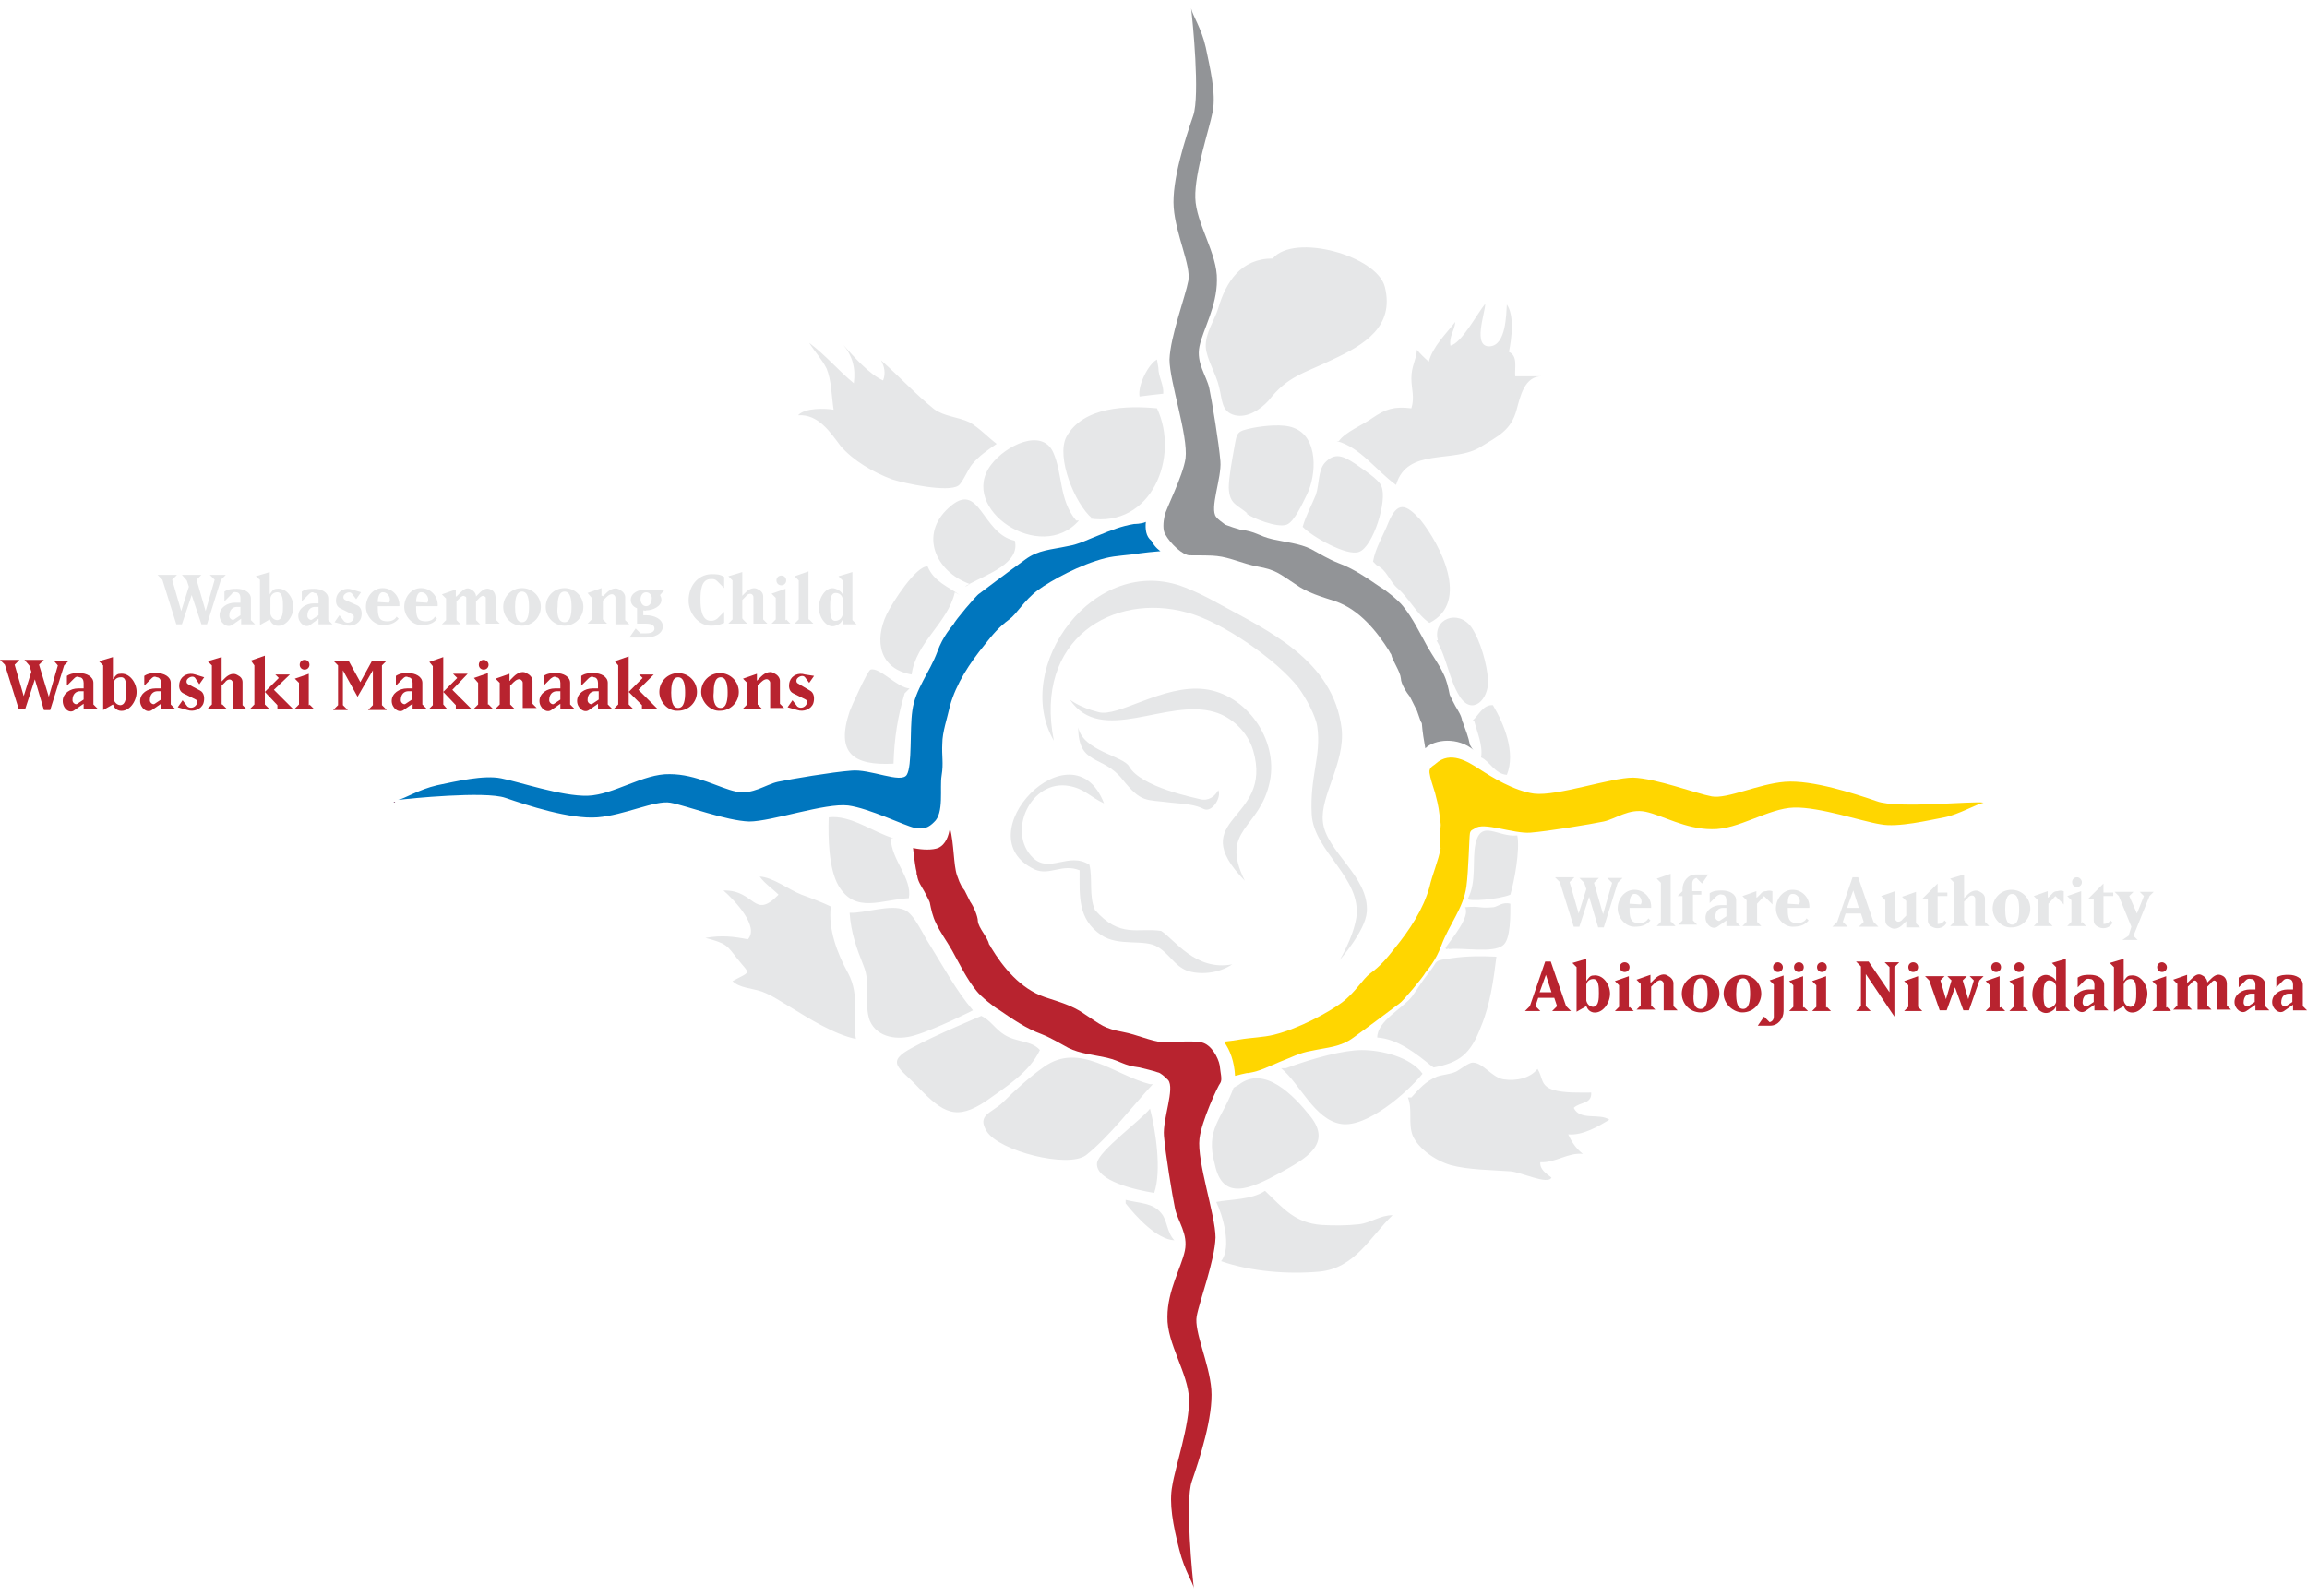 <?xml version="1.0" encoding="UTF-8"?> <!-- Generator: Adobe Illustrator 24.3.0, SVG Export Plug-In . SVG Version: 6.00 Build 0) --> <svg xmlns="http://www.w3.org/2000/svg" xmlns:xlink="http://www.w3.org/1999/xlink" version="1.1" id="Layer_1" x="0px" y="0px" viewBox="0 0 331 229" style="enable-background:new 0 0 331 229;" xml:space="preserve"> <style type="text/css"> .st0{fill:#E6E7E8;} .st1{fill:#B8232F;} .st2{fill:#0076BE;} .st3{fill:#FFD600;} .st4{fill:#929497;} .st5{fill-rule:evenodd;clip-rule:evenodd;fill:#E6E7E8;} </style> <g> <g> <path class="st0" d="M119.3,129.8c0,0.1,0,0.1,0,0.2l0,0V129.8z M114.5,59.6c2.9-0.2,4.6,2.4,6.1,4.4c1.8,2.1,4.7,3.8,7.4,4.8 c1.9,0.6,8,1.9,9.5,0.9c0.6-0.4,1.4-2.4,2-3.1c1-1.2,2.2-2,3.5-2.9c-1.2-0.9-2.5-2.3-3.9-3.1c-1.7-0.8-3.6-0.8-5.1-1.9 c-2.6-2.1-4.9-4.6-7.6-7c0.5,0.9,0.7,1.9,0.3,2.9c-2-0.9-4.2-3.4-5.7-5.1c1.3,1.6,1.8,3.3,1.5,5.5c-2.2-1.8-3.9-3.9-6.4-5.8 c0.8,1.3,1.8,2.3,2.5,3.7c0.7,1.7,0.7,3.9,1,5.9C118.4,58.6,115.5,58.5,114.5,59.6z M161.5,172.2v0.5c1.5,1.9,4.5,5.2,7,5.3 c-1.1-1.1-1-2.9-1.9-3.9C165.4,172.6,163.5,172.7,161.5,172.2z M166.9,56.5c0.1-1.3-0.7-2.4-0.7-3.7l-0.2-1.2 c-1.2,0.6-2.8,3.7-2.5,5.3C164.2,56.8,166,56.6,166.9,56.5z M121.7,139.7c-1.6-2.9-2.9-6.4-2.5-9.6c-1-0.5-2.8-1.2-4.2-1.7 c-1.8-0.7-4.1-2.5-6-2.6c0.7,1,1.8,1.7,2.7,2.6c-3.6,3.7-3.3-0.7-7.9-0.6c1.6,1.4,5.2,5.2,3.5,7c-2.1-0.4-3.7-0.6-6.1-0.2 c3.1,0.8,3.1,1.1,4.6,3c1.8,2.3,2.1,1.7-0.7,3.2c1,1,2.7,1,4.2,1.5c1.6,0.6,2.8,1.5,4.2,2.3c2.6,1.6,6.3,3.9,9.3,4.5 C122.3,146.1,123.4,142.9,121.7,139.7z M177.2,59.6c1.8,0.4,3.6-0.8,4.8-2.1c2.8-3.6,5.1-3.9,9.2-5.9c4.5-2.1,8.9-4.7,7.5-10.4 c-1.1-4.5-13-7.8-16.1-4.1c-4.6,0-6.7,3.4-7.8,7.1c-0.5,1.7-1.9,3.6-1.8,5.6c0.1,1.7,1.5,3.9,1.9,5.7 C175.4,57.4,175.2,59.1,177.2,59.6z M196.9,60c-1.4,1-3.9,2-4.8,3.3h-0.3c3.4,0.9,5.6,4.2,8.5,6.3c1.6-5.5,8.3-3,12.2-5.5 c2.4-1.5,4.3-2.3,5.1-5.3c0.5-1.8,1.1-4.9,3.7-4.8c-1.3,0-2.6,0-3.9,0c-0.1-1.3,0.4-2.9-0.9-3.5c0.4-2,0.8-5.2-0.3-6.8 c-0.1,1.4-0.1,5.8-2.4,6c-2.6,0.2-0.7-4.8-0.7-6.1c-1.1,1.3-3.4,5.7-5,6c-0.2-1.4,0.6-2.1,0.7-3.4c-1.4,1.8-3.2,3.5-3.8,5.7 c-0.6-0.5-1.3-1.2-1.7-1.7c-0.1,1.5-0.8,2.3-0.8,4.1c0,1.5,0.5,2.7,0,4.3C200,58.3,198.8,58.7,196.9,60z M189.6,175.8 c-3.8-0.3-5.4-2.3-8.1-4.9c-1.9,1.3-4.9,1.2-7,1.6c0.9,1.8,2.3,6.5,0.7,8.5c4.3,1.5,9.6,1.9,14.1,1.5c5.1-0.5,7.2-4.9,10.5-8.1 c-1.8,0-3.1,1.1-4.8,1.3C193.3,175.9,191.3,175.9,189.6,175.8z M225,162.8c2.1,0.2,4.4-1.2,5.9-2.1c-1.4-1-4.2,0.2-5.1-1.7 c0.9-0.9,2.6-0.5,2.5-2.2c-1.5,0-3.9,0.1-5.5-0.4c-1.8-0.6-1.4-1.7-2.2-3c-1,1.3-3,1.8-4.9,1.5c-1.7-0.3-2.9-2.4-4.4-2.4 c-0.6,0-1.8,1-2.4,1.3c-0.9,0.4-1.8,0.4-2.7,0.7c-1.7,0.7-2.5,1.7-3.7,3H202c0.7,1.7,0,3.7,0.7,5.5c0.8,1.8,3.1,3.5,5.4,4.2 c2.6,0.7,5.8,0.7,8.6,0.9c1.5,0.1,5.4,2,5.9,0.9c-0.8-0.6-1.7-1.2-1.6-2.2c2.2,0.1,3.9-1.4,6.1-1.2 C226.1,164.8,225.5,163.9,225,162.8z M199.9,174.5C199.9,174.5,200,174.5,199.9,174.5C200,174.4,200,174.4,199.9,174.5 L199.9,174.5z M192.4,161.3c3.7,0.6,9.5-4.5,11.7-7.2c-1.7-2.4-5.9-3.4-8.7-3.4c-2.6,0-6.8,1.1-10.9,2.6h-0.7 C186.5,155.5,188.6,160.7,192.4,161.3z M217.7,119.9c-2.8,0.3-5.2-2.4-6,1.2c-0.5,2.4,0.2,5.4-1.1,7.9c0.1,0.4,4.4,0.1,6.1-0.6 C217.3,126.4,218.1,121.9,217.7,119.9z M205.7,153.2c3.7-0.7,5.3-1.9,6.8-5.9c1.3-3.1,1.8-6.7,2.2-10c-2.1-0.1-4.3-0.1-6.3,0.2 c-3,0.4-1.9,0.3-3.4,2.1c-0.9,1.1-1.6,2.3-2.4,3.4c-1.3,1.7-5,3.5-5,5.9c3,0.2,5.7,2.4,7.8,4.1L205.7,153.2z M216.7,129.7 c-1.1-0.3-1.8,0.4-2.4,0.5c-2.3,0.2-1.7-0.2-4.1,0c0.8,1.3-1.8,4.4-2.8,5.8c0.1,0.5,0.3,0,0.5,0.2h0.2c1.8-0.2,6.1,0.6,7.5-0.5 C216.8,134.9,216.7,131.1,216.7,129.7z M156.7,74.4h-0.4c8.9,1.4,13-8.8,9.7-15.8c-4.2-0.4-10.6-0.3-13,4.1 C151.5,65.6,154.2,72.3,156.7,74.4z M184.6,75.3c1.1-0.4,2.3-3.1,2.9-4.3c1.4-2.8,1.7-8.3-1.9-9.6c-1.5-0.6-4.2-0.3-5.8,0 c-2.4,0.5-2.3,0.6-2.7,2.8c-0.3,1.7-0.8,4.3-0.8,5.8c0.1,2.4,1.2,2.4,2.7,3.7h-0.2C179.6,74.3,183.2,75.8,184.6,75.3z M206.3,91.9 h-0.2c1.5,2.5,1.8,5.6,3.3,8c1.8,2.9,4.2,0.5,4.1-2.2c-0.1-2.3-1.1-5.8-2.4-7.7C209.2,87.4,205.5,88.8,206.3,91.9z M216.2,111.2 c1.3-3.2-0.4-7.3-2-10c-1.4-0.1-2,1.4-2.9,2.2h0.2c0.4,1.6,1.3,3.6,1,5.3C213.7,109.2,214.5,111.1,216.2,111.2z M199.2,75 c-0.7,1.8-1.9,3.7-2.2,5.6l0.5,0.5c1.6,0.8,1.7,2.2,3.1,3.4c1.6,1.4,2.7,3.7,4.5,4.9c5.9-3,1.5-11.3-1.3-14.8 C201.7,72.3,200.5,71.9,199.2,75z M194.5,66.6c-1.8-1.2-3-1.7-4.4-0.2c-1,1.1-0.8,3.1-1.3,4.6c-0.6,1.5-1.4,2.9-1.9,4.6 c1.3,1.4,6.4,4.3,8.1,3.6c2-0.7,4.1-7.4,3.2-9.4C197.9,68.8,195.3,67.2,194.5,66.6z M142.2,66.7c-4.8,6.3,7.1,14.3,12.6,8h-0.4 c-2.5-3-1.9-6.7-3.3-9.8C149.5,61.4,144.3,63.9,142.2,66.7z M165,159.1c-1.1,1.5-7.4,6.1-7.6,7.8c-0.3,2.6,5.7,3.9,8.2,4.3 C166.7,168,165.8,162.2,165,159.1z M165.4,155.6H165c-5.1-1.3-10.1-6.1-15.2-2.5c-2,1.4-4.2,3.4-5.9,5.1c-1.7,1.6-3.8,1.8-2.3,4.2 c1.8,2.8,11.6,5.3,14.2,3.4C159.1,163.2,162.7,158.5,165.4,155.6z M149.2,150.7c-1.2-1.4-3.4-1.1-5.1-2.2c-1.3-0.8-2-2.1-3.3-2.7 c0,0-6.7,2.8-9.8,4.5c-4.2,2.2-1.9,2.9,0.8,5.8c3.5,3.6,5.4,4.8,9.7,1.9C144.3,156,147.7,153.9,149.2,150.7z M183.7,168.3 c3.6-2,7.5-4.1,4.3-8.1c-2.4-3-6.6-7.4-10.3-4.5l-0.7,0.4c-1.7,4.6-4.1,5.9-2.7,11C175.4,172.4,179.3,170.7,183.7,168.3z M124.9,96.1c-0.4,0.1-2.8,5.4-3,6c-2,6,0.5,7.8,6.3,7.5c0.1-3.6,0.6-6.8,1.6-10.1l0.7-0.7C128.7,98.7,126.2,95.7,124.9,96.1z M131.2,148.6c3.1-0.9,8.4-3.6,8.4-3.6c-2.4-2.8-4.2-6.2-6.2-9.4c-1-1.5-2.2-4.4-3.6-5c-2-0.9-5.7,0.5-7.9,0.4 c0.2,2.9,1,5.1,2,7.6c1.1,2.6,0,5.5,0.9,7.9C125.9,149,128.9,149.3,131.2,148.6z M145.6,77.6c-4.8-1-5-8.9-9.5-4.7 c-4.2,3.8-1.9,9.1,3,10.9C141.7,82.4,146.4,80.8,145.6,77.6z M118.9,117.3c-0.1,2.9,0,7.4,1.4,9.8c2.4,4.1,6.2,2,10.1,1.8 c0.5-2.9-2.5-5.4-2.6-8.6h0.4C125.4,119.5,122,116.9,118.9,117.3z M139.2,83.8C139.2,83.8,139.1,83.8,139.2,83.8 c-0.3,0.1-0.6,0.2-0.7,0.4L139.2,83.8z M137,85l0.7,0.4c-1.6-1.2-3.7-1.9-4.6-4.1c-1.6-0.2-5.1,5.2-5.9,6.9 c-1.8,3.8-1,7.8,3.6,8.6C131.4,92.2,136,89.4,137,85z"></path> </g> </g> <path class="st0" d="M27.5,85.4l-1.4,4.2h-0.8l-2-6.4l-0.7-0.7h2.8l-0.7,0.7l1.3,4.5l1.1-3.5l-0.3-0.9l-0.7-0.8h2.8l-0.7,0.7 l1.3,4.5l1.3-4.5l-0.7-0.7h2.3l-0.7,0.7l-2,6.4h-0.8L27.5,85.4z"></path> <path class="st0" d="M33.2,85.3l-1,1v-1.4c0.6-0.4,1.2-0.4,1.8-0.4c1,0,2,0.5,2,1.4V89l0.6,0.6h-2v-0.8l-1.3,0.9 c-0.8,0.5-1.8-0.4-1.8-1.4c0-1.1,1.1-1.8,2.2-1.8h0.8v-0.7c0-0.4-0.2-0.8-0.6-0.8C33.6,84.9,33.4,85,33.2,85.3z M34.5,87.1H34 c-0.6,0-1.1,0.4-1.1,1.3c0,0.4,0.5,0.7,0.7,0.5l0.9-0.6C34.5,88.3,34.5,87.1,34.5,87.1z"></path> <path class="st0" d="M37.4,83.3l-0.7-0.6l2-0.6v3.2c0.3-0.4,0.5-0.8,1-0.8c1.4-0.2,2.4,1.3,2.4,2.6c0,1.4-1.1,2.9-2.4,2.7 c-0.5-0.1-0.8-0.4-1-0.9l-1.4,0.8v-6.5h0.1V83.3z M39.8,85c-0.5,0-0.9,0.3-1,0.8v2.3c0.1,0.5,0.5,0.9,1,0.9c0.8-0.1,0.8-1.2,0.8-2 C40.6,86.3,40.6,85,39.8,85z"></path> <path class="st0" d="M44.3,85.3l-1,1v-1.4c0.6-0.4,1.2-0.4,1.8-0.4c1,0,2,0.5,2,1.4V89l0.6,0.6h-2v-0.8l-1.2,0.9 c-0.7,0.5-1.7-0.3-1.7-1.3c0-1.1,1.1-1.8,2.2-1.8h0.7v-0.7c0-0.4-0.2-0.8-0.6-0.8C44.8,84.9,44.6,85,44.3,85.3z M45.7,87.1h-0.5 c-0.6,0-1.1,0.4-1.1,1.3c0,0.4,0.5,0.7,0.7,0.5l0.9-0.6C45.7,88.3,45.7,87.1,45.7,87.1z"></path> <path class="st0" d="M51.3,86.9c0.6,0.3,0.7,1.1,0.5,1.8c-0.3,0.9-1.4,1.3-2.3,1L48,89.3l0.7-1l0.7,0.9c0.4,0.3,1,0.2,1.3-0.3 c0.1-0.3,0.1-0.6-0.1-0.7l-1.8-0.9c-0.6-0.3-0.7-1-0.5-1.7c0.3-0.9,1.3-1.3,2.2-1l1.3,0.4l-0.7,1l-0.6-0.8c-0.3-0.4-1-0.1-1.2,0.3 c-0.1,0.3,0,0.5,0.2,0.6L51.3,86.9z"></path> <path class="st0" d="M54.2,87L54.2,87c0,0.9,0,1.9,0.8,2.1c0.8,0.2,1.6,0,1.9-0.6l0.3,0.3c-0.6,0.7-1.3,0.9-2.3,0.9 c-1.3,0-2.4-1.3-2.4-2.6c0-1.4,1-2.7,2.4-2.7s2.5,1.2,2.4,2.6C57.3,87,54.2,87,54.2,87z M54.2,86.4L54.2,86.4l1.6,0.1 C56.2,86,55.7,85,55,85C54.4,84.9,54.2,85.8,54.2,86.4z"></path> <path class="st0" d="M59.7,87L59.7,87c0,0.9,0,1.9,0.8,2.1c0.8,0.2,1.6,0,1.9-0.6l0.3,0.3c-0.5,0.7-1.2,0.9-2.3,0.9 c-1.3,0-2.4-1.3-2.4-2.6c0-1.4,1-2.7,2.4-2.7c1.4,0,2.5,1.2,2.4,2.6C62.9,87,59.7,87,59.7,87z M59.7,86.4L59.7,86.4l1.6,0.1 c0.4-0.5-0.1-1.5-0.8-1.5C59.9,84.9,59.7,85.8,59.7,86.4z"></path> <path class="st0" d="M65.5,85.6l0.5-0.5c0.5-0.5,1-0.9,1.6-0.5c0.4,0.2,0.7,0.6,0.7,1l0.5-0.5c0.5-0.5,1-0.8,1.6-0.5 c0.5,0.2,0.7,0.7,0.7,1.2v3.1l0.6,0.6h-2v-3.7c0-0.1-0.1-0.2-0.2-0.2c-0.2-0.2-0.5,0-0.7,0.2l-0.5,0.5V89l0.6,0.6h-2v-3.8 c0-0.1-0.1-0.2-0.2-0.2c-0.2-0.2-0.5,0-0.7,0.2l-0.5,0.5V89l0.6,0.6h-2.7L64,89v-3.1l-0.6-0.6l2-0.7v1L65.5,85.6z"></path> <path class="st0" d="M72.2,87.1c0-1.5,1.2-2.7,2.7-2.7s2.7,1.2,2.7,2.7s-1.2,2.7-2.7,2.7S72.2,88.6,72.2,87.1z M74.9,89.3 c0.9,0,1-1.3,1-2.2c0-0.9-0.1-2.2-1-2.2c-0.9,0-1,1.3-1,2.2S74,89.3,74.9,89.3z"></path> <path class="st0" d="M78.3,87.1c0-1.5,1.2-2.7,2.7-2.7s2.7,1.2,2.7,2.7s-1.2,2.7-2.7,2.7C79.5,89.8,78.3,88.6,78.3,87.1z M81,89.3 c0.9,0,1-1.3,1-2.2c0-0.9-0.1-2.2-1-2.2c-0.9,0-1,1.3-1,2.2C79.9,88,80,89.3,81,89.3z"></path> <path class="st0" d="M86.5,85.6l0.5-0.5c0.6-0.6,1.4-0.9,2-0.4c0.4,0.2,0.7,0.6,0.7,1V89l0.6,0.6h-2v-3.8c0-0.2-0.1-0.3-0.2-0.4 c-0.3-0.3-0.8,0-1.1,0.3l-0.5,0.5v2.7l0.6,0.6h-2.8l0.6-0.6v-3.1l-0.6-0.7l2-0.7v1.1h0.2V85.6z"></path> <path class="st0" d="M92.3,87.6v0.7h0.4c1.1,0,2.4,0.5,2.4,1.6s-1.3,1.6-2.4,1.6h-2.4l0.9-1.3l0.7,0.7h0.7c0.6,0,1.3-0.1,1.3-0.7 c0-0.6-0.7-0.7-1.3-0.7h-1.2v-2.2c-0.5-0.2-0.9-0.6-0.9-1.2c0-1,1.1-1.5,2.2-1.5h0.1h2.6l-0.7,0.8c0.1,0.2,0.2,0.4,0.2,0.7 c0,0.9-1.2,1.5-2.2,1.5C92.6,87.7,92.5,87.6,92.3,87.6z M92.7,85c-0.5,0-0.8,0.5-0.8,1c0,0.5,0.3,1,0.8,1c0.5,0,0.8-0.5,0.8-1 C93.6,85.6,93.3,85,92.7,85z"></path> <path class="st0" d="M102,82.4c0.8,0,1.3,0,1.9,0.4v1.6l-1-1c-0.3-0.3-0.5-0.3-0.9-0.3c-1.4,0-1.5,1.7-1.5,3c0,1.3,0.2,3,1.5,3 c0.4,0,0.6-0.1,0.9-0.3l1-1v1.6c-0.7,0.3-1.2,0.4-1.9,0.4c-1.8,0-3.2-1.8-3.2-3.6C98.8,84.1,100.1,82.5,102,82.4z"></path> <path class="st0" d="M106.6,88.9l0.6,0.6h-2.7l0.6-0.6v-5.6l-0.6-0.6l2-0.6v3.4L107,85c0.5-0.5,1.2-0.8,1.8-0.4 c0.4,0.2,0.7,0.5,0.7,1v3.3l0.6,0.6h-2v-3.8c0-0.2-0.1-0.3-0.2-0.4c-0.3-0.2-0.7,0-0.9,0.3l-0.5,0.5v2.7h0.1V88.9z"></path> <path class="st0" d="M112.8,88.9l0.6,0.6h-2.7l0.6-0.6v-3.1l-0.6-0.6l2-0.7V89h0.1V88.9z M112.8,83.3c0,0.4-0.3,0.7-0.7,0.7 c-0.4,0-0.7-0.3-0.7-0.7c0-0.4,0.3-0.7,0.7-0.7C112.5,82.6,112.8,82.9,112.8,83.3z"></path> <path class="st0" d="M116.1,88.9l0.6,0.6h-2.7l0.6-0.6v-5.6l-0.6-0.6l2-0.7v6.9C116,88.9,116.1,88.9,116.1,88.9z"></path> <path class="st0" d="M120.9,83.3l-0.6-0.6l2-0.6V89l0.6,0.6h-2v-0.7c-0.2,0.5-0.5,0.7-1,0.9c-1.3,0.5-2.5-1.3-2.4-2.7 c0-1.4,1.1-3.1,2.4-2.6c0.5,0.2,0.8,0.4,1,0.8V83.3z M120.9,88.2v-2.3c-0.1-0.5-0.5-0.8-1-0.8c-0.8,0-0.8,1.2-0.8,2s0,2.1,0.8,2 C120.3,89.1,120.8,88.8,120.9,88.2z"></path> <path class="st1" d="M5,97.5l-1.4,4.3H2.7l-2-6.4L0,94.7h2.8l-0.7,0.7l1.3,4.5l1.1-3.5l-0.3-0.9l-0.7-0.8h2.8l-0.7,0.7L7,100 l1.3-4.5l-0.6-0.7h2.2l-0.7,0.7l-2,6.4H6.3L5,97.5z"></path> <path class="st1" d="M10.6,97.4l-1,1V97c0.6-0.4,1.2-0.4,1.8-0.4c1,0,2,0.5,2,1.4v3.1l0.6,0.6h-2V101l-1.3,0.9 c-0.7,0.6-1.7-0.2-1.7-1.3s1.1-1.8,2.2-1.8H12V98c0-0.4-0.2-0.8-0.6-0.8C11,97,10.8,97.2,10.6,97.4z M12,99.2h-0.5 c-0.6,0-1.1,0.4-1.1,1.3c0,0.4,0.5,0.7,0.7,0.5l0.9-0.6L12,99.2z"></path> <path class="st1" d="M14.8,95.5l-0.6-0.6l2-0.6v3.2c0.3-0.4,0.5-0.8,1-0.8c1.4-0.2,2.4,1.3,2.4,2.6c0,1.4-1.1,2.9-2.4,2.7 c-0.5-0.1-0.8-0.4-1-0.9l-1.4,0.8L14.8,95.5z M17.3,97.2c-0.5,0-0.9,0.3-1,0.8v2.3c0.1,0.5,0.5,0.9,1,0.9c0.8-0.1,0.8-1.2,0.8-2 C18.1,98.4,18.2,97.1,17.3,97.2z"></path> <path class="st1" d="M28.7,99.1c0.6,0.3,0.7,1.1,0.5,1.8c-0.3,0.9-1.4,1.3-2.3,1l-1.4-0.4l0.7-1l0.7,0.9c0.4,0.3,1,0.2,1.3-0.3 c0.1-0.3,0.1-0.6-0.1-0.7l-1.8-0.9c-0.6-0.3-0.7-1-0.5-1.7c0.3-0.9,1.3-1.3,2.2-1l1.3,0.4l-0.7,1L28,97.3c-0.3-0.4-1-0.1-1.2,0.3 c-0.1,0.3,0,0.5,0.2,0.6L28.7,99.1z"></path> <path class="st1" d="M31.9,101.1l0.6,0.6h-2.7l0.6-0.6v-5.6l-0.6-0.6l2-0.6v3.5l0.5-0.5c0.5-0.5,1.2-0.8,1.8-0.4 c0.4,0.2,0.7,0.5,0.7,1v3.3l0.6,0.6h-2V98c0-0.2-0.1-0.3-0.2-0.4c-0.3-0.2-0.7,0-0.9,0.3l-0.5,0.5v2.7 C31.8,101.1,31.9,101.1,31.9,101.1z"></path> <path class="st1" d="M38,99.3v1.8l0.6,0.6h-2.7l0.6-0.6v-5.6L36,94.8l2-0.7L38,99.3l2-2l-0.5-0.5h2.1L39.3,99l2.7,2.7h-2.2v-0.5 L38,99.3z"></path> <path class="st1" d="M44.4,101.1l0.6,0.6h-2.7l0.6-0.6V98l-0.6-0.6l2-0.7v4.5h0.1V101.1z M44.4,95.4c0,0.4-0.3,0.7-0.7,0.7 c-0.4,0-0.7-0.3-0.7-0.7s0.3-0.7,0.7-0.7C44.1,94.7,44.4,95,44.4,95.4z"></path> <path class="st1" d="M49.9,101.9h-2.1l0.7-0.7v-5.7l-0.7-0.7H50l1.7,3.1l1.7-3.1h2.1l-0.7,0.7v5.7l0.7,0.7h-2.7l0.7-0.7v-5l-2.2,3.8 l-2.1-3.8v5L49.9,101.9z"></path> <path class="st1" d="M57.8,97.4l-1,1V97c0.6-0.4,1.2-0.4,1.8-0.4c1,0,2,0.5,2,1.4v3.1l0.6,0.6h-2V101l-1.3,0.9 c-0.7,0.5-1.7-0.3-1.7-1.3c0-1.1,1.1-1.8,2.2-1.8h0.8v-0.8c0-0.4-0.2-0.8-0.6-0.8C58.2,97,58,97.2,57.8,97.4z M59.1,99.2h-0.5 c-0.6,0-1.1,0.4-1.1,1.3c0,0.4,0.5,0.7,0.7,0.5l0.9-0.6L59.1,99.2z"></path> <path class="st1" d="M63.6,99.3v1.8l0.6,0.7h-2.7l0.6-0.6v-5.6l-0.5-0.6l2-0.7L63.6,99.3l2-2L65,96.7h2.1L64.9,99l2.7,2.7h-2.2v-0.5 L63.6,99.3z"></path> <path class="st1" d="M70.1,101.1l0.6,0.6H68l0.6-0.6V98L68,97.3l2-0.7v4.5h0.1V101.1z M70.1,95.4c0,0.4-0.3,0.7-0.7,0.7 s-0.7-0.3-0.7-0.7s0.3-0.7,0.7-0.7C69.7,94.7,70.1,95,70.1,95.4z"></path> <path class="st1" d="M73.2,97.6l0.5-0.5c0.6-0.6,1.4-0.9,2-0.4c0.4,0.2,0.7,0.6,0.7,1v3.3l0.6,0.6h-2V98c0-0.2-0.1-0.3-0.2-0.4 c-0.3-0.3-0.8,0-1.1,0.3l-0.5,0.5v2.7l0.6,0.6h-2.7l0.6-0.6V98l-0.6-0.6l2-0.7v1H73.2z"></path> <path class="st1" d="M79,97.4l-1,1V97c0.6-0.4,1.2-0.4,1.8-0.4c1,0,2,0.5,2,1.4v3.1l0.6,0.6h-2V101l-1.3,0.9 c-0.7,0.5-1.7-0.3-1.7-1.3c0-1.1,1.1-1.8,2.2-1.8h0.8v-0.8c0-0.4-0.2-0.8-0.6-0.8C79.5,97,79.3,97.2,79,97.4z M80.4,99.2h-0.5 c-0.6,0-1.1,0.4-1.1,1.3c0,0.4,0.5,0.7,0.7,0.5l0.9-0.6V99.2z"></path> <path class="st1" d="M84.4,97.4l-1,1V97c0.6-0.4,1.2-0.4,1.8-0.4c1,0,2,0.5,2,1.4v3.1l0.6,0.6h-2V101l-1.3,0.9 c-0.7,0.5-1.7-0.3-1.7-1.3c0-1.1,1.1-1.8,2.2-1.8h0.8v-0.8c0-0.4-0.2-0.8-0.6-0.8C84.9,97,84.6,97.2,84.4,97.4z M85.9,99.2h-0.5 c-0.6,0-1.1,0.4-1.1,1.3c0,0.4,0.5,0.7,0.7,0.5l0.9-0.6V99.2z"></path> <path class="st1" d="M90.2,99.3v1.8l0.6,0.6h-2.7l0.6-0.6v-5.6l-0.5-0.6l2-0.7V99.3l2-2l-0.5-0.5h2.1L91.6,99l2.7,2.7h-2.2v-0.5 L90.2,99.3z"></path> <path class="st1" d="M94.6,99.3c0-1.5,1.2-2.7,2.7-2.7s2.7,1.2,2.7,2.7s-1.2,2.7-2.7,2.7C95.8,102.1,94.6,100.7,94.6,99.3z M97.3,101.6c0.9,0,1-1.3,1-2.2c0-0.9-0.1-2.2-1-2.2c-0.9,0-1,1.3-1,2.2C96.3,100.3,96.4,101.6,97.3,101.6z"></path> <path class="st1" d="M100.6,99.3c0-1.5,1.2-2.7,2.7-2.7c1.5,0,2.7,1.2,2.7,2.7s-1.2,2.7-2.7,2.7C101.9,102.1,100.6,100.7,100.6,99.3 z M103.4,101.6c0.9,0,1-1.3,1-2.2c0-0.9-0.1-2.2-1-2.2c-0.9,0-1,1.3-1,2.2C102.3,100.2,102.4,101.6,103.4,101.6z"></path> <path class="st1" d="M108.7,97.6l0.5-0.5c0.6-0.6,1.4-0.9,2-0.4c0.4,0.2,0.7,0.6,0.7,1v3.3l0.6,0.6h-2V98c0-0.2-0.1-0.3-0.2-0.4 c-0.3-0.3-0.8,0-1.1,0.3l-0.5,0.5v2.7l0.6,0.6h-2.7l0.6-0.6V98l-0.6-0.6l2-0.7v1L108.7,97.6z"></path> <path class="st1" d="M116.2,99.1c0.6,0.3,0.7,1.1,0.5,1.8c-0.3,0.9-1.4,1.3-2.3,1l-1.4-0.4l0.7-1l0.7,0.9c0.4,0.3,1,0.2,1.3-0.3 c0.1-0.3,0.1-0.6-0.1-0.7l-1.8-0.9c-0.6-0.3-0.7-1-0.5-1.7c0.3-0.9,1.3-1.3,2.2-1l1.3,0.2l-0.7,1l-0.6-0.8c-0.3-0.4-1-0.1-1.2,0.3 c-0.1,0.3,0,0.5,0.2,0.6L116.2,99.1z"></path> <path class="st0" d="M228,128.7l-1.4,4.3h-0.8l-2-6.4l-0.7-0.7h2.8l-0.7,0.7l1.3,4.5l1.1-3.5l-0.3-0.9l-0.7-0.7h2.8l-0.7,0.7 l1.3,4.5l1.3-4.5l-0.7-0.7h2.2l-0.7,0.7l-2,6.4h-0.8L228,128.7z"></path> <path class="st0" d="M233.8,130.3L233.8,130.3c0,0.9,0,1.9,0.8,2.1c0.8,0.2,1.6,0,1.9-0.6l0.3,0.3c-0.6,0.7-1.3,0.9-2.3,0.9 c-1.3,0-2.4-1.3-2.4-2.6c0-1.4,1-2.7,2.4-2.7s2.5,1.2,2.4,2.6H233.8z M233.8,129.7L233.8,129.7l1.6,0.1c0.4-0.5-0.2-1.5-0.8-1.5 C234,128.2,233.8,129,233.8,129.7z"></path> <path class="st0" d="M239.8,132.3l0.6,0.6h-2.7l0.6-0.6v-5.6l-0.6-0.6l2-0.7v6.9H239.8z"></path> <path class="st0" d="M242.9,127.9h1.2v0.5h-1.2v3.7l0.6,0.6h-2.7l0.6-0.6v-3.5h-0.7l0.7-0.7v-0.3c0-1.1,0.8-2.1,1.9-2.1l0,0h1.8 l-0.9,1.3l-0.8-0.8c-0.4,0.1-0.6,0.4-0.6,0.8l0,0v1.1C242.8,127.9,242.9,127.9,242.9,127.9z"></path> <path class="st0" d="M246.3,128.6l-1,1v-1.4c0.6-0.4,1.2-0.4,1.8-0.4c1,0,2,0.5,2,1.4v3.1l0.6,0.6h-2v-0.8l-1.3,0.9 c-0.7,0.5-1.7-0.3-1.7-1.3c0-1.1,1.1-1.8,2.2-1.8h0.8v-0.7c0-0.4-0.2-0.8-0.6-0.8C246.8,128.3,246.6,128.4,246.3,128.6z M247.7,130.3h-0.5c-0.6,0-1.1,0.4-1.1,1.3c0,0.4,0.5,0.7,0.7,0.5l0.9-0.6L247.7,130.3L247.7,130.3z"></path> <path class="st0" d="M252.1,128.8l0.5-0.5c0.2-0.3,0.5-0.4,0.8-0.4c0.3-0.1,0.6-0.1,0.9,0v1.9l-1.2-1.2l-1,1.1v2.6l0.6,0.6H250 l0.6-0.6v-3.1l-0.6-0.6l2-0.7v0.9L252.1,128.8L252.1,128.8z"></path> <path class="st0" d="M256.5,130.3L256.5,130.3c0,0.9,0,1.9,0.8,2.1c0.8,0.2,1.6,0,1.9-0.6l0.3,0.3c-0.6,0.7-1.3,0.9-2.3,0.9 c-1.3,0-2.4-1.3-2.4-2.6c0-1.4,1-2.7,2.4-2.7c1.4,0,2.5,1.2,2.4,2.6H256.5z M256.5,129.7L256.5,129.7l1.6,0.1 c0.4-0.5-0.1-1.5-0.8-1.5C256.6,128.2,256.5,129,256.5,129.7z"></path> <path class="st0" d="M264.4,132.3l0.7,0.7h-2.2l0.7-0.7l2.2-6.4h0.8l2.2,6.4l0.7,0.7h-2.8l0.7-0.7l-0.4-1.2h-2.2L264.4,132.3z M265.9,127.8l-0.9,2.5h1.7L265.9,127.8z"></path> <path class="st0" d="M270.5,129.2l-0.6-0.6l2-0.7v3.9c0,0.2,0.1,0.3,0.2,0.4c0.3,0.2,0.7,0,0.9-0.3l0.5-0.5v-2.1l-0.6-0.6l2-0.7v4.5 l0.6,0.6h-2v-0.9l-0.5,0.5c-0.5,0.5-1.2,0.8-1.8,0.4c-0.4-0.2-0.7-0.5-0.7-1V129.2z"></path> <path class="st0" d="M278,132.6L278,132.6c0.5,0,0.8-0.2,1-0.5l0.3,0.3c-0.3,0.7-1.2,1-1.9,0.7c-0.5-0.2-0.8-0.5-0.8-1v-3.1h-0.8 l2.2-2.2v1.3h1.4v0.5H278V132.6L278,132.6z"></path> <path class="st0" d="M281.9,132.3l0.6,0.6h-2.7l0.6-0.6v-5.6l-0.6-0.6l2-0.6v3.4l0.5-0.5c0.5-0.5,1.2-0.8,1.8-0.4 c0.4,0.2,0.7,0.5,0.7,1v3.3l0.6,0.6h-2V129c0-0.2-0.1-0.3-0.2-0.4c-0.3-0.2-0.7,0-0.9,0.3l-0.5,0.5v2.7h0.1V132.3z"></path> <path class="st0" d="M285.9,130.4c0-1.5,1.2-2.7,2.7-2.7s2.7,1.2,2.7,2.7s-1.2,2.7-2.7,2.7C287.3,133.2,285.9,131.9,285.9,130.4z M288.7,132.7c0.9,0,1-1.3,1-2.2c0-0.9-0.1-2.2-1-2.2c-0.9,0-1,1.3-1,2.2C287.7,131.4,287.8,132.7,288.7,132.7z"></path> <path class="st0" d="M293.9,128.8l0.5-0.5c0.2-0.3,0.5-0.4,0.8-0.4c0.3-0.1,0.6-0.1,0.9,0v1.9l-1.2-1.2l-1,1.1v2.6l0.6,0.6h-2.7 l0.6-0.6v-3.1l-0.6-0.6l2-0.7v0.9L293.9,128.8L293.9,128.8z"></path> <path class="st0" d="M298.7,132.3l0.6,0.6h-2.7l0.6-0.6v-3.1l-0.6-0.6l2-0.7v4.5h0.1V132.3z M298.7,126.6c0,0.4-0.3,0.7-0.7,0.7 c-0.4,0-0.7-0.3-0.7-0.7c0-0.4,0.3-0.7,0.7-0.7C298.4,125.9,298.7,126.3,298.7,126.6z"></path> <path class="st0" d="M301.8,132.6L301.8,132.6c0.5,0,0.8-0.2,1-0.5l0.3,0.3c-0.3,0.7-1.2,1-1.9,0.7c-0.5-0.2-0.8-0.5-0.8-1v-3.1 h-0.8l2.2-2.2v1.3h1.4v0.5h-1.4L301.8,132.6L301.8,132.6z"></path> <path class="st0" d="M305.8,133l-1.8-4.4l-0.6-0.6h2.7l-0.6,0.6l1.1,2.5l1-2.5l-0.6-0.6h2l-0.6,0.6l-2.3,5.7l0.6,0.6h-2.2l0.9-0.6 L305.8,133z"></path> <path class="st1" d="M220.3,144.4l0.7,0.7h-2.2l0.7-0.7l2.2-6.4h0.8l2.2,6.4l0.7,0.7h-2.7l0.7-0.7l-0.4-1.2h-2.3L220.3,144.4z M221.8,139.9l-0.9,2.5h1.7L221.8,139.9z"></path> <path class="st1" d="M226.2,138.8l-0.6-0.6l2-0.6v3.2c0.3-0.4,0.5-0.8,1-0.8c1.4-0.2,2.4,1.3,2.4,2.6c0,1.4-1.1,2.9-2.4,2.7 c-0.5-0.1-0.8-0.4-1-0.9l-1.4,0.8V138.8z M228.6,140.5c-0.5,0-0.9,0.3-1,0.8v2.3c0.1,0.5,0.5,0.9,1,0.9c0.8-0.1,0.8-1.2,0.8-2 S229.4,140.5,228.6,140.5z"></path> <path class="st1" d="M233.8,144.5l0.6,0.6h-2.7l0.6-0.6v-3.1l-0.6-0.6l2-0.7v4.5h0.1V144.5z M233.8,138.8c0,0.4-0.3,0.7-0.7,0.7 c-0.4,0-0.7-0.3-0.7-0.7c0-0.4,0.3-0.7,0.7-0.7C233.5,138.1,233.8,138.4,233.8,138.8z"></path> <path class="st1" d="M236.9,141l0.5-0.5c0.6-0.6,1.4-0.9,2-0.4c0.4,0.2,0.7,0.6,0.7,1v3.3l0.6,0.6h-2v-3.8c0-0.2-0.1-0.3-0.2-0.4 c-0.3-0.3-0.8,0-1.1,0.3l-0.5,0.5v2.7l0.6,0.6h-2.7l0.6-0.6v-3.1l-0.6-0.6l2-0.7v1.1L236.9,141L236.9,141z"></path> <path class="st1" d="M241.3,142.6c0-1.5,1.2-2.7,2.7-2.7s2.7,1.2,2.7,2.7s-1.2,2.7-2.7,2.7S241.3,144.1,241.3,142.6z M244,144.8 c0.9,0,1-1.3,1-2.2c0-0.9-0.1-2.2-1-2.2s-1,1.3-1,2.2C242.9,143.6,243,144.8,244,144.8z"></path> <path class="st1" d="M247.3,142.6c0-1.5,1.2-2.7,2.7-2.7c1.5,0,2.7,1.2,2.7,2.7s-1.2,2.7-2.7,2.7 C248.7,145.3,247.3,144.1,247.3,142.6z M250.1,144.8c0.9,0,1-1.3,1-2.2c0-0.9-0.1-2.2-1-2.2c-0.9,0-1,1.3-1,2.2 C249.1,143.6,249.2,144.8,250.1,144.8z"></path> <path class="st1" d="M254.5,141.3l-0.6-0.6l2-0.7v5.1c0,1.1-0.8,2.1-1.9,2.1l0,0h-1.8l0.9-1.3l0.8,0.8c0.4-0.1,0.6-0.4,0.6-0.8l0,0 V141.3z M255.8,138.8c0,0.4-0.3,0.7-0.7,0.7c-0.4,0-0.7-0.3-0.7-0.7c0-0.4,0.3-0.7,0.7-0.7C255.4,138.1,255.8,138.4,255.8,138.8z"></path> <path class="st1" d="M258.8,144.5l0.6,0.6h-2.7l0.6-0.6v-3.1l-0.6-0.6l2-0.7v4.5h0.1V144.5z M258.8,138.8c0,0.4-0.3,0.7-0.7,0.7 s-0.7-0.3-0.7-0.7c0-0.4,0.3-0.7,0.7-0.7S258.8,138.4,258.8,138.8z"></path> <path class="st1" d="M262.1,144.5l0.6,0.6H260l0.6-0.6v-3.1l-0.6-0.6l2-0.7v4.5h0.1V144.5z M262.1,138.8c0,0.4-0.3,0.7-0.7,0.7 s-0.7-0.3-0.7-0.7c0-0.4,0.3-0.7,0.7-0.7C261.8,138.1,262.1,138.4,262.1,138.8z"></path> <path class="st1" d="M267.7,139.8v4.6l0.7,0.7h-2.1l0.7-0.7v-5.7l-0.7-0.7h1.8l3,4.4v-3.6l-0.7-0.7h2.1l-0.7,0.7v7.1L267.7,139.8z"></path> <path class="st1" d="M275.2,144.5l0.6,0.6h-2.6l0.6-0.6v-3.1l-0.6-0.6l2-0.7V144.5z M275.2,138.8c0,0.4-0.3,0.7-0.7,0.7 s-0.7-0.3-0.7-0.7c0-0.4,0.3-0.7,0.7-0.7C274.9,138.1,275.2,138.4,275.2,138.8z"></path> <path class="st1" d="M279.4,140.1h2.8l-0.6,0.6l0.8,2.7l0.8-2.7l-0.6-0.6h2l-0.6,0.6l-1.5,4.3h-0.8l-1.2-3.3l-1.2,3.3h-1l-1.5-4.3 l-0.6-0.6h2.8l-0.6,0.6l0.8,2.7l0.8-2.7L279.4,140.1z"></path> <path class="st1" d="M287.1,144.5l0.6,0.6h-2.8l0.6-0.6v-3.1l-0.6-0.6l2-0.7v4.5h0.2V144.5z M287.1,138.8c0,0.4-0.3,0.7-0.7,0.7 c-0.4,0-0.7-0.3-0.7-0.7c0-0.4,0.3-0.7,0.7-0.7S287.1,138.4,287.1,138.8z"></path> <path class="st1" d="M290.4,144.5l0.6,0.6h-2.7l0.6-0.6v-3.1l-0.6-0.6l2-0.7v4.5h0.1V144.5z M290.4,138.8c0,0.4-0.3,0.7-0.7,0.7 c-0.4,0-0.7-0.3-0.7-0.7c0-0.4,0.3-0.7,0.7-0.7C290,138.1,290.4,138.4,290.4,138.8z"></path> <path class="st1" d="M295,138.8l-0.6-0.6l2-0.6v6.9l0.6,0.6h-2v-0.7c-0.2,0.5-0.5,0.7-1,0.9c-1.3,0.5-2.5-1.3-2.4-2.7 c0-1.4,1.1-3.1,2.4-2.6c0.5,0.2,0.8,0.4,1,0.8V138.8z M295,143.8v-2.3c-0.1-0.5-0.5-0.8-1-0.8c-0.8,0-0.8,1.2-0.8,2 c0,0.8,0,2.1,0.8,2C294.4,144.6,294.9,144.3,295,143.8z"></path> <path class="st1" d="M299.1,140.7l-1,1v-1.4c0.6-0.4,1.2-0.4,1.8-0.4c1,0,2,0.5,2,1.4v3.1l0.6,0.6h-2v-0.8l-1.3,0.9 c-0.7,0.5-1.7-0.3-1.7-1.3c0-1.1,1.1-1.8,2.2-1.8h0.8v-0.7c0-0.4-0.2-0.8-0.6-0.8C299.5,140.4,299.3,140.5,299.1,140.7z M300.4,142.6h-0.5c-0.6,0-1.1,0.4-1.1,1.3c0,0.4,0.5,0.7,0.7,0.5l0.9-0.6V142.6z"></path> <path class="st1" d="M303.3,138.8l-0.6-0.6l2-0.6v3.2c0.3-0.4,0.5-0.8,1-0.8c1.4-0.2,2.4,1.3,2.4,2.6c0,1.4-1.1,2.9-2.4,2.7 c-0.5-0.1-0.8-0.4-1-0.9l-1.4,0.8V138.8z M305.7,140.5c-0.5,0-0.9,0.3-1,0.8v2.3c0.1,0.5,0.5,0.9,1,0.9c0.8-0.1,0.8-1.2,0.8-2 C306.5,141.7,306.5,140.5,305.7,140.5z"></path> <path class="st1" d="M310.9,144.5l0.6,0.6h-2.7l0.6-0.6v-3.1l-0.6-0.6l2-0.7v4.5h0.1V144.5z M310.9,138.8c0,0.4-0.3,0.7-0.7,0.7 c-0.4,0-0.7-0.3-0.7-0.7c0-0.4,0.3-0.7,0.7-0.7C310.5,138.1,310.9,138.4,310.9,138.8z"></path> <path class="st1" d="M313.9,141l0.5-0.5c0.5-0.5,1-0.9,1.6-0.5c0.4,0.2,0.7,0.6,0.7,1l0.5-0.5c0.5-0.5,1-0.8,1.6-0.5 c0.5,0.2,0.7,0.7,0.7,1.2v3.1l0.6,0.6h-2v-3.8c0-0.1-0.1-0.2-0.2-0.3c-0.2-0.2-0.5,0-0.7,0.3l-0.5,0.5v2.7l0.6,0.6h-2v-3.8 c0-0.1-0.1-0.2-0.2-0.3c-0.2-0.2-0.5,0-0.7,0.3l-0.5,0.5v2.7l0.6,0.6h-2.7l0.6-0.6v-3.1l-0.6-0.6l2-0.7v1.1H313.9z"></path> <path class="st1" d="M322.2,140.7l-1,1v-1.4c0.6-0.4,1.2-0.4,1.8-0.4c1,0,2,0.5,2,1.4v3.1l0.6,0.6h-2v-0.8l-1.3,0.9 c-0.7,0.5-1.7-0.3-1.7-1.3c0-1.1,1.1-1.8,2.2-1.8h0.8v-0.7c0-0.4-0.2-0.8-0.6-0.8C322.6,140.4,322.4,140.5,322.2,140.7z M323.5,142.6H323c-0.6,0-1.1,0.4-1.1,1.3c0,0.4,0.5,0.7,0.7,0.5l0.9-0.6V142.6z"></path> <path class="st1" d="M327.6,140.7l-1,1v-1.4c0.6-0.4,1.2-0.4,1.8-0.4c1,0,2,0.5,2,1.4v3.1l0.6,0.6h-2v-0.8l-1.3,0.9 c-0.7,0.5-1.7-0.3-1.7-1.3c0-1.1,1.1-1.8,2.2-1.8h0.8v-0.7c0-0.4-0.2-0.8-0.6-0.8C328,140.4,327.8,140.5,327.6,140.7z M328.9,142.6 h-0.5c-0.6,0-1.1,0.4-1.1,1.3c0,0.4,0.5,0.7,0.7,0.5l0.9-0.6V142.6z"></path> <path class="st2" d="M56.7,115.1c-0.1,0-0.2,0-0.2,0C56.5,115.2,56.6,115.2,56.7,115.1z M164.4,74.9 C162.7,75.5,164.4,74.9,164.4,74.9c-0.6,0.3-1.7,0.3-1.7,0.3c-1.8,0.3-3.3,0.9-5,1.6c-1.6,0.6-2.8,1.3-4.6,1.6 c-2.3,0.5-4.1,0.5-6,1.9c-2.5,1.8-6.2,4.6-6.6,4.9c-0.4,0.2-3.5,3.9-3.7,4.4c-0.3,0.4-1.5,1.7-2.3,3.9c-1.1,3-3.2,5.4-3.6,8.5 c-0.4,2.8,0,7.9-0.8,9.2c-0.8,1.3-5.3-0.9-8-0.6c-2.7,0.2-8.6,1.2-10.5,1.6c-1.8,0.4-3.6,1.9-6,1.4c-2.4-0.5-5.7-2.5-9.5-2.5 c-3.8-0.1-8.1,3-11.8,3.1c-3.7,0.1-9.8-2-12.4-2.5c-2.5-0.5-6.3,0.4-9.2,1c-2.6,0.6-4.6,1.9-5.6,2.1c1.6-0.2,12.5-1.3,15.4-0.3 c3.2,1.1,9.3,3.1,13.2,2.8s8.3-2.5,10.5-2.1s8,2.6,11.3,2.7c3.2,0,10.9-2.7,14.2-2.3c3,0.4,8.1,2.9,9.5,3.2s2.1-0.1,2.8-0.8 c1.5-1.3,0.8-4.9,1.1-6.7c0.3-1.8,0-2.8,0.1-4.6c0-1.6,0.7-3.6,1.1-5.4c0.9-3.2,2.8-6.1,5-8.8c1.1-1.4,2-2.5,3.5-3.6 c1.1-0.8,2.1-2.7,4.1-4.2c1.9-1.4,6.1-3.7,9.7-4.6c1.6-0.4,3.3-0.4,5-0.7c0.7-0.1,1.7-0.2,2.9-0.3c0,0-0.8-0.5-1.3-1.5 C164.4,77,164.3,75.9,164.4,74.9z"></path> <path class="st1" d="M56.7,115.1c-0.1,0-0.2,0-0.2,0C56.5,115.2,56.6,115.2,56.7,115.1z M171.1,228.3c0,0.1,0,0.2,0,0.2 C171.1,228.4,171.1,228.3,171.1,228.3z M175.1,155.4c0.3-0.5,0-1.4-0.1-2.5c-0.2-1.1-1.2-3-2.6-3.3c-1.4-0.3-4.7,0-5.5,0 c-1.9-0.2-3.7-1.1-5.8-1.5c-2.7-0.5-3.1-1-5.4-2.5c-1.8-1.3-3.7-1.8-5.8-2.5c-3.5-1.2-6-4.3-7.7-7.1c-0.1-0.2-0.2-0.4-0.3-0.5 c-0.2-1-1.5-2.3-1.6-3.3c0-0.7-0.6-2.1-1.1-2.8c-0.4-0.8-0.8-1.6-0.8-1.6c-0.3-0.4-0.6-0.7-1.1-2.2c-0.5-1.5-0.4-4.4-1-6.8 c-0.2,1.2-0.6,2.4-1.7,2.9c-0.8,0.3-2.2,0.3-3.6,0c0.2,1.8,0.4,3.1,0.5,3.4c0,0.2,0,0.4,0.1,0.6c0.1,0.8,0.6,1.5,1,2.2 c0.3,0.6,0.6,1.1,0.8,1.6c0.2,1,0.4,2,0.9,3c0.6,1.3,1.5,2.5,2.3,3.9c1,1.8,2.1,4.1,3.5,5.8c0.6,0.8,2.6,2.4,3.2,2.7 c1.9,1.3,3.9,2.7,6.1,3.5c1.5,0.6,2.6,1.3,3.9,2c1.6,0.8,3.7,1,5.5,1.4c2.1,0.5,2.3,1.1,4.7,1.4c0.4,0.1,2.1,0.5,2.6,0.7 c0,0,0.1,0,0.3,0.1c0.5,0.3,0.9,0.7,1.2,1c1,1.2-0.8,5.6-0.6,8c0.2,2.5,1.2,8.6,1.6,10.5c0.4,1.8,1.9,3.6,1.4,6 c-0.5,2.4-2.5,5.7-2.5,9.5c-0.1,3.8,3,8.1,3.1,11.8s-2,9.8-2.4,12.4c-0.5,2.5,0.1,5.7,1,9.2c0.8,3.2,2,4.7,2.1,5.6 c-0.2-1.6-1.3-12.5-0.3-15.4c1.1-3.2,3.1-9.3,2.8-13.2c-0.3-3.8-2.5-8.3-2.1-10.5c0.4-2.2,2.6-8,2.7-11.3c0-3.2-2.7-10.9-2.3-14.2 C172.4,160.9,174.7,155.9,175.1,155.4z"></path> <path class="st3" d="M284.8,114.8c0.1,0,0.2,0,0.2,0S284.9,114.8,284.8,114.8z M269.3,115c-3.2-1.1-9.3-3.1-13.2-2.8 c-3.8,0.3-8.3,2.5-10.5,2.1s-8-2.6-11.3-2.7c-3.2,0-10.9,2.7-14.2,2.3c-2.9-0.4-6.1-2.4-7.8-3.5c-1.7-1.1-4.2-2.7-6.3-0.8 c-0.3,0.3-1,0.5-0.9,1.3c0.1,0.8,0.5,1.9,0.8,2.9c0.6,2.3,0.5,2.2,0.8,4.4c0.1,0.4-0.4,2.6,0,3.5c-0.3,1.8-1.2,3.8-1.6,5.6 c-0.9,3.2-2.8,6.1-5,8.8c-1.1,1.4-2,2.5-3.5,3.6c-1.1,0.8-2.1,2.7-4.1,4.2c-1.9,1.4-6.1,3.7-9.7,4.6c-1.6,0.4-3.3,0.4-5,0.7 c-0.5,0.1-1.3,0.2-2.2,0.3c0.9,1.2,1.5,2.9,1.6,4.9c0.8-0.2,1.2-0.3,1.7-0.4c0.1,0,0.2,0,0.2,0c1.8-0.3,2.8-0.9,4.5-1.6 c1.6-0.6,2.8-1.3,4.6-1.6c2.3-0.5,4.1-0.5,6-1.9c2.5-1.8,6.2-4.6,6.6-4.9c0.4-0.2,3.5-3.9,3.7-4.4c0.3-0.4,1.5-1.7,2.3-3.9 c1.1-3,3.2-5.4,3.6-8.5c0.3-2.2,0.4-7.1,0.5-7.6c0.1-0.5,0.4-0.5,0.7-0.7c1.2-1,5.6,0.8,8,0.6c2.5-0.2,8.6-1.2,10.5-1.6 c1.8-0.4,3.6-1.9,6-1.4c2.4,0.5,5.7,2.5,9.5,2.5c3.8,0.1,8.1-3,11.8-3.1c3.7-0.1,9.8,2,12.4,2.4c2.5,0.5,7-0.6,9.2-1 c2-0.4,4.6-1.9,5.6-2.1C283.3,114.9,272.3,116.1,269.3,115z"></path> <g> <path class="st4" d="M170.5,0.7c0-0.1,0-0.2,0-0.2C170.5,0.6,170.5,0.6,170.5,0.7z M210.9,106.9c-0.2-1.1-0.6-2.1-1-3.2 c0-0.2,0,0.1-0.1-0.2c-0.1-0.8-0.6-1.5-1-2.2c-0.3-0.6-0.6-1.1-0.8-1.6c-0.2-1-0.4-2-0.9-3c-0.6-1.3-1.5-2.5-2.3-3.9 c-1-1.8-2.1-4.1-3.5-5.8c-0.6-0.8-2.6-2.4-3.2-2.7c-1.9-1.3-3.9-2.7-6.1-3.5c-1.5-0.6-2.6-1.3-3.9-2c-1.6-0.8-3.7-1-5.5-1.4 c-2.1-0.5-2.3-1.1-4.7-1.4c-0.4-0.1-1.6-0.5-2.1-0.7c-0.5-0.4-1-0.7-1.3-1.1c-1-1.2,0.8-5.6,0.6-8c-0.2-2.5-1.2-8.6-1.6-10.5 c-0.4-1.8-1.9-3.6-1.4-6c0.5-2.4,2.5-5.7,2.5-9.5c0.1-3.8-3-8.1-3.1-11.8c-0.1-3.7,2-9.8,2.5-12.4s-0.4-6.3-1-9.2 c-0.6-2.7-1.9-4.6-2.1-5.6c0.2,1.6,1.3,12.5,0.3,15.4c-1.1,3.2-3.1,9.3-2.8,13.2s2.5,8.3,2.1,10.5c-0.4,2.2-2.6,8-2.7,11.3 c0,3.2,2.7,10.9,2.3,14.2c-0.4,2.6-2.8,7.2-3,8.2c-0.2,0.9-0.3,2.1,0.1,2.7c0.7,1.3,2.5,3,3.5,3c1.1,0,3.3,0,3.9,0.1 c1.9,0.2,3.7,1.1,5.8,1.5c2.7,0.5,3.1,1,5.4,2.5c1.8,1.3,3.7,1.8,5.8,2.5c3.5,1.2,6,4.4,7.7,7.1c0.1,0.2,0.2,0.4,0.3,0.5 c0.2,1,1.3,2.4,1.4,3.5c0,0.7,0.8,2,1.3,2.6c0.4,0.8,0.8,1.6,0.8,1.6c0.3,0.4,0.6,1.8,0.9,2.2c0.1,1.3,0.3,2.5,0.5,3.6 c1.3-1.3,4.7-1.7,7,0.3C211.2,107.5,211.1,107.2,210.9,106.9z"></path> </g> <g> <path class="st5" d="M161,111.8c-2.8-3.5-6.3-1.9-6.3-7.4c0.7,3.4,6.5,4.1,7.3,5.6c1.7,3,9.5,4.5,10.2,4.7c1.2,0.3,2.1-0.4,2.6-1.3 c0.5,1-0.9,3.3-2.1,2.7c-1.2-0.6-2.4-0.7-4.6-0.9C164.3,114.7,163.8,115.3,161,111.8z"></path> <g> <path class="st5" d="M158.4,115.3c-2.1-1-2.8-2.1-5-2.5c-5.5-1-9,6.6-5.2,10.3c2.4,2.3,5.1-0.9,8.1,1c0.5,1.9-0.1,4.5,0.8,6.5 c3.6,4.1,6.1,2.5,9.5,3c1.9,1.2,4.9,5.8,10.2,4.8c-2.1,1.4-4.8,1.5-6.5,0.9c-1.8-0.7-2.5-2.4-4.2-3.4c-1.9-1.2-5.6,0-8.1-1.7 c-3.4-2.3-3.1-5.6-3.1-9.3c-2.5-1-4.3,0.8-6.4-0.1C138.1,120,153.9,103.6,158.4,115.3z"></path> </g> <path class="st5" d="M192.2,137.8c0,0,3.7-4.2,3.9-6.9c0.4-5.1-5.9-8.7-6.3-13c-0.4-3.7,3.2-8.4,2.7-13.3 c-1.2-9.9-10.6-14.1-17.9-18.1c-1.6-0.9-3.3-1.7-4.6-2.2c-13-5.1-24.9,11.5-18.8,22c-2.9-14.7,8.6-21.3,19.1-18.4 c5,1.3,12.9,6.8,16,10.8c1.1,1.5,2.5,4.1,2.7,5.6c0.6,4.2-1.1,7.1-0.8,12.6c0.3,5.3,7.2,9.1,6.4,14.8 C194.1,134.7,192.2,137.8,192.2,137.8z M174.3,102.2c2.4,0.7,4.7,2.8,5.5,5.5c3,10.3-10.1,9.5-1.2,18.7c-3.7-7.5,2.2-7.3,3.6-14.3 c1.2-6-3.4-12.5-9.4-13.2c-5.9-0.7-12.4,4.1-15.2,3.3c-2.8-0.7-4.1-1.8-4.1-1.8C158,107.1,167.4,100.1,174.3,102.2z"></path> </g> <path class="st1" d="M21.7,97.4l-1,1V97c0.6-0.4,1.2-0.4,1.8-0.4c1,0,2,0.5,2,1.4v3.1l0.6,0.6h-2V101l-1.3,0.9 c-0.7,0.5-1.7-0.3-1.7-1.3c0-1.1,1.1-1.8,2.2-1.8h0.8v-0.8c0-0.4-0.2-0.8-0.6-0.8C22.1,97,21.9,97.2,21.7,97.4z M23.1,99.2h-0.5 c-0.6,0-1.1,0.4-1.1,1.3c0,0.4,0.5,0.7,0.7,0.5l0.9-0.6V99.2z"></path> </svg> 